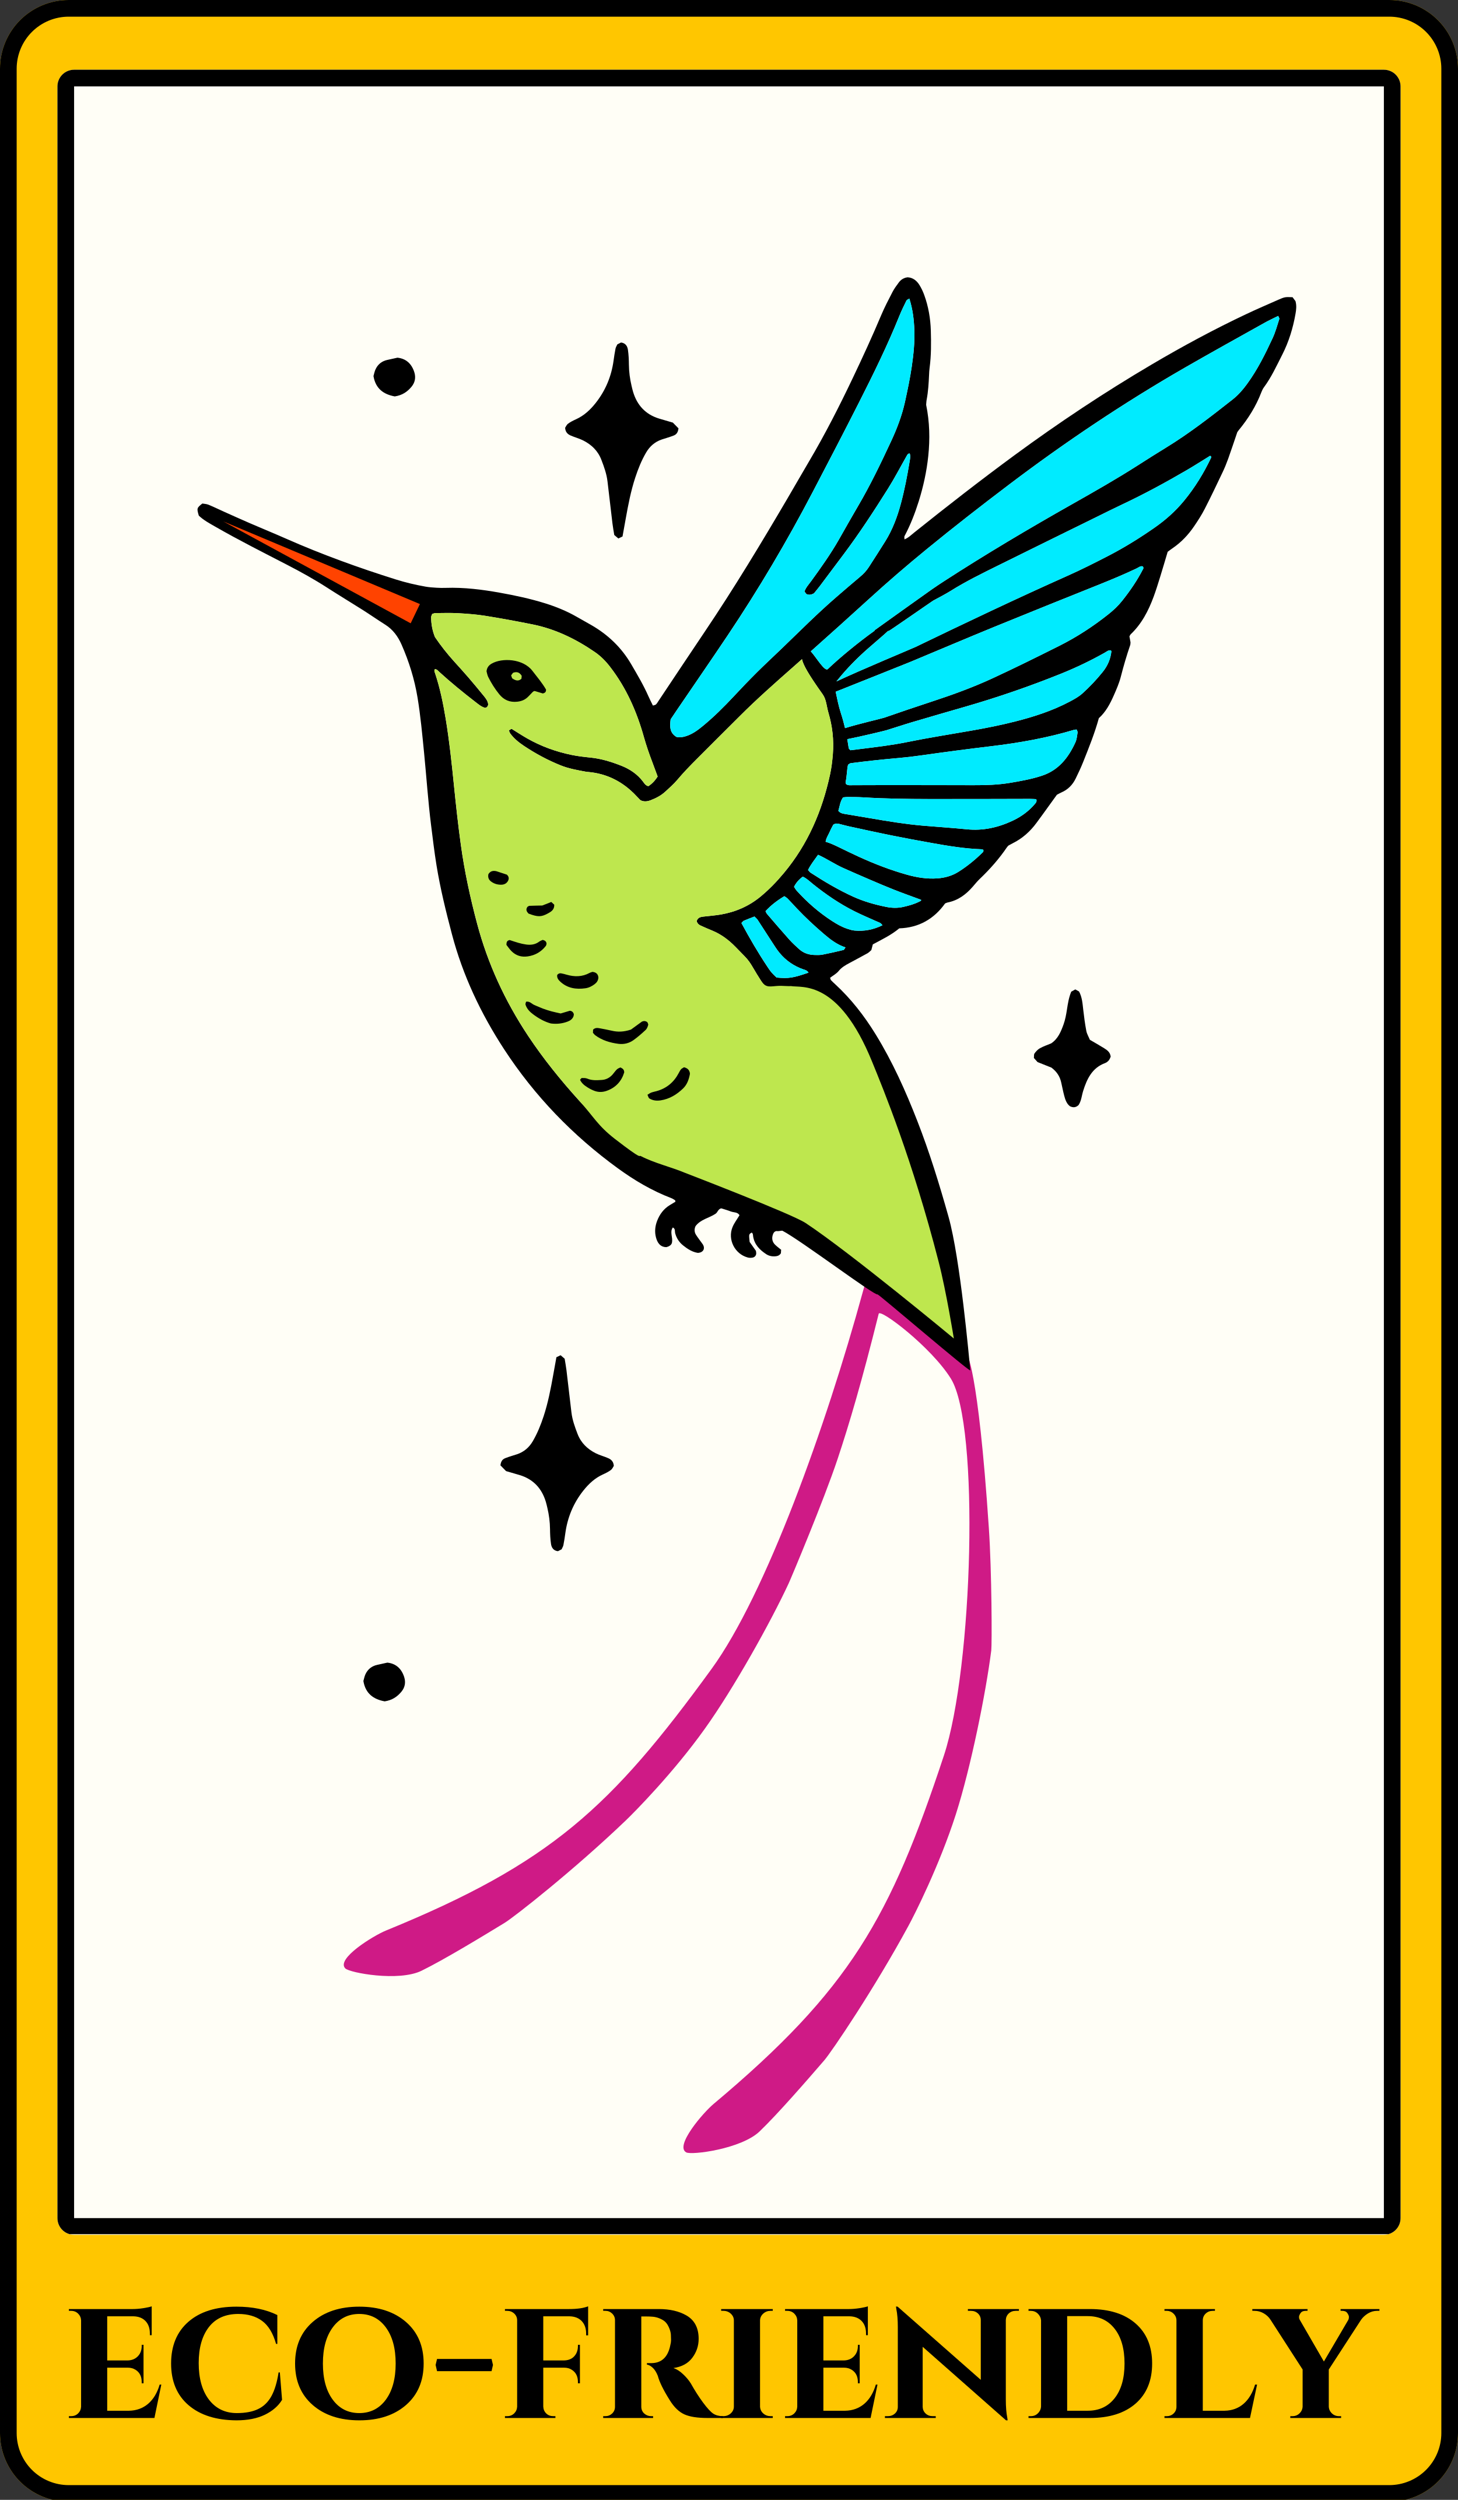 <svg version="1.0" preserveAspectRatio="xMidYMid meet" height="1200" viewBox="0 0 525 900" zoomAndPan="magnify" width="700" xmlns:xlink="http://www.w3.org/1999/xlink" xmlns="http://www.w3.org/2000/svg"><rect x="0" y="0" width="525" height="900" fill="#333333" stroke="none"/><defs><g></g><clipPath id="c655492b26"><path clip-rule="nonzero" d="M 24.75 0 L 500.25 0 C 506.812 0 513.109 2.609 517.75 7.25 C 522.391 11.891 525 18.188 525 24.75 L 525 875.957 C 525 882.52 522.391 888.816 517.75 893.457 C 513.109 898.098 506.812 900.707 500.25 900.707 L 24.75 900.707 C 18.188 900.707 11.891 898.098 7.25 893.457 C 2.609 888.816 0 882.52 0 875.957 L 0 24.75 C 0 18.188 2.609 11.891 7.25 7.25 C 11.891 2.609 18.188 0 24.75 0 Z M 24.75 0"></path></clipPath><clipPath id="731368b5bf"><path clip-rule="nonzero" d="M 24.75 0 L 500.25 0 C 506.812 0 513.109 2.609 517.75 7.25 C 522.391 11.891 525 18.188 525 24.75 L 525 875.953 C 525 882.516 522.391 888.812 517.75 893.453 C 513.109 898.094 506.812 900.703 500.25 900.703 L 24.75 900.703 C 18.188 900.703 11.891 898.094 7.25 893.453 C 2.609 888.812 0 882.516 0 875.953 L 0 24.75 C 0 18.188 2.609 11.891 7.25 7.25 C 11.891 2.609 18.188 0 24.75 0 Z M 24.75 0"></path></clipPath><clipPath id="e488a9b3bb"><path clip-rule="nonzero" d="M 20.684 25.109 L 504.316 25.109 L 504.316 805 L 20.684 805 Z M 20.684 25.109"></path></clipPath><clipPath id="fc400492b2"><path clip-rule="nonzero" d="M 26.684 25.109 L 498.316 25.109 C 499.91 25.109 501.434 25.738 502.559 26.863 C 503.684 27.988 504.316 29.516 504.316 31.109 L 504.316 798.59 C 504.316 800.18 503.684 801.707 502.559 802.832 C 501.434 803.957 499.91 804.59 498.316 804.59 L 26.684 804.59 C 25.09 804.59 23.566 803.957 22.441 802.832 C 21.316 801.707 20.684 800.18 20.684 798.59 L 20.684 31.109 C 20.684 29.516 21.316 27.988 22.441 26.863 C 23.566 25.738 25.09 25.109 26.684 25.109 Z M 26.684 25.109"></path></clipPath><clipPath id="6bf8873960"><path clip-rule="nonzero" d="M 20.684 25.109 L 504.434 25.109 L 504.434 804.355 L 20.684 804.355 Z M 20.684 25.109"></path></clipPath><clipPath id="96b613f521"><path clip-rule="nonzero" d="M 26.684 25.109 L 498.312 25.109 C 499.906 25.109 501.43 25.738 502.555 26.863 C 503.684 27.988 504.312 29.516 504.312 31.105 L 504.312 798.582 C 504.312 800.172 503.684 801.699 502.555 802.824 C 501.43 803.949 499.906 804.578 498.312 804.578 L 26.684 804.578 C 25.094 804.578 23.566 803.949 22.441 802.824 C 21.316 801.699 20.684 800.172 20.684 798.582 L 20.684 31.105 C 20.684 29.516 21.316 27.988 22.441 26.863 C 23.566 25.738 25.094 25.109 26.684 25.109 Z M 26.684 25.109"></path></clipPath></defs><g clip-path="url(#c655492b26)"><rect fill-opacity="1" height="1080" y="-90" fill="#ffc600" width="630" x="-52.5"></rect></g><g clip-path="url(#731368b5bf)"><path stroke-miterlimit="4" stroke-opacity="1" stroke-width="16" stroke="#000000" d="M 32.999 -0 L 666.999 -0 C 675.749 -0 684.145 3.479 690.332 9.667 C 696.52 15.854 699.999 24.25 699.999 33 L 699.999 1167.938 C 699.999 1176.688 696.52 1185.083 690.332 1191.271 C 684.145 1197.458 675.749 1200.938 666.999 1200.938 L 32.999 1200.938 C 24.249 1200.938 15.853 1197.458 9.665 1191.271 C 3.478 1185.083 -0.001 1176.688 -0.001 1167.938 L -0.001 33 C -0.001 24.25 3.478 15.854 9.665 9.667 C 15.853 3.479 24.249 -0 32.999 -0 Z M 32.999 -0" stroke-linejoin="miter" fill="none" transform="matrix(0.75, 0, 0, 0.75, 0.001, 0)" stroke-linecap="butt"></path></g><g clip-path="url(#e488a9b3bb)"><g clip-path="url(#fc400492b2)"><path fill-rule="nonzero" fill-opacity="1" d="M 20.684 25.109 L 504.316 25.109 L 504.316 805.348 L 20.684 805.348 Z M 20.684 25.109" fill="#fffef6"></path></g></g><g clip-path="url(#6bf8873960)"><g clip-path="url(#96b613f521)"><path stroke-miterlimit="4" stroke-opacity="1" stroke-width="16" stroke="#000000" d="M 7.999 0.003 L 636.837 0.003 C 638.962 0.003 640.994 0.841 642.494 2.341 C 643.999 3.841 644.837 5.878 644.837 7.997 L 644.837 1031.3 C 644.837 1033.419 643.999 1035.456 642.494 1036.956 C 640.994 1038.456 638.962 1039.294 636.837 1039.294 L 7.999 1039.294 C 5.879 1039.294 3.843 1038.456 2.343 1036.956 C 0.843 1035.456 -0.001 1033.419 -0.001 1031.3 L -0.001 7.997 C -0.001 5.878 0.843 3.841 2.343 2.341 C 3.843 0.841 5.879 0.003 7.999 0.003 Z M 7.999 0.003" stroke-linejoin="miter" fill="none" transform="matrix(0.75, 0, 0, 0.75, 20.684, 25.107)" stroke-linecap="butt"></path></g></g><path fill-rule="evenodd" fill-opacity="1" d="M 310.707 465.012 C 297.445 513.488 275.77 574.008 256.188 600.895 C 220.008 650.664 198.395 670.773 138.996 695.035 C 134.477 696.887 120.922 705.18 124.328 708.668 C 125.867 710.262 143.582 713.539 151.801 709.508 C 159.953 705.512 173.445 697.309 181.727 692.262 C 185.23 690.113 206.809 673.152 225.344 655.395 C 228.488 652.387 242.5 638.223 253.797 622.387 C 264.211 607.848 277.539 583.949 283.988 570.051 C 284.871 568.145 296.594 540.285 301.605 525.27 C 305.762 512.793 310.316 497.457 316.406 472.977 C 316.898 471.012 335.332 484.961 342.406 496.359 C 352.816 513.102 350.328 600.461 339.883 632.035 C 320.562 690.48 306.125 716.227 256.973 757.453 C 253.207 760.594 242.828 772.629 247.117 774.914 C 249.082 775.965 266.93 773.684 273.543 767.336 C 280.094 761.043 290.473 749.105 296.793 741.781 C 299.477 738.66 314.867 715.926 327.113 693.355 C 329.207 689.531 338.215 671.766 344.172 653.238 C 349.609 636.219 355.012 609.395 356.941 594.18 C 357.203 592.098 357.141 565.816 356.059 550.027 C 352.164 491.926 348.035 487.164 348.035 487.164 C 348.035 487.164 339.688 483.777 337.527 481.359 C 333.859 477.266 330.684 473.16 322.398 468.066 C 311.43 461.332 312.312 459.203 310.707 465.012 Z M 310.707 465.012" fill="#cf1a86"></path><path fill-rule="evenodd" fill-opacity="1" d="M 466.48 108.414 C 466.934 110.039 466.746 111.527 466.484 113.004 C 465.582 118.129 464.078 123.066 461.707 127.707 C 459.668 131.707 457.805 135.809 455.113 139.445 C 454.715 139.984 454.422 140.621 454.18 141.25 C 452.262 146.262 449.449 150.738 446.051 154.867 C 445.793 155.18 445.578 155.527 445.52 155.613 C 444.367 158.98 443.352 162.082 442.25 165.152 C 441.652 166.812 440.98 168.461 440.219 170.055 C 438.117 174.477 436.016 178.906 433.777 183.258 C 432.66 185.434 431.316 187.5 429.938 189.523 C 427.855 192.582 425.332 195.246 422.254 197.348 C 421.691 197.727 421.156 198.148 420.461 198.656 C 419.562 201.664 418.648 204.793 417.684 207.902 C 416.957 210.242 416.234 212.586 415.383 214.883 C 413.523 219.902 411.098 224.598 407.148 228.352 C 406.961 228.531 406.867 228.812 406.688 229.121 C 406.816 229.84 406.961 230.625 407.078 231.25 C 407.031 231.688 407.055 231.973 406.969 232.227 C 405.699 235.961 404.578 239.734 403.605 243.562 C 403.008 245.918 402.012 248.195 401.023 250.434 C 399.703 253.426 398.172 256.32 395.672 258.562 C 394.184 263.992 392.086 269.16 390.023 274.344 C 389.219 276.363 388.285 278.336 387.332 280.289 C 386.223 282.566 384.539 284.293 382.172 285.305 C 381.676 285.516 381.207 285.801 380.559 286.141 C 378.902 288.434 377.156 290.859 375.406 293.277 C 374.688 294.27 373.953 295.254 373.23 296.242 C 370.938 299.371 368.117 301.879 364.629 303.609 C 364.141 303.852 363.672 304.125 363.133 304.418 C 362.992 304.574 362.777 304.754 362.625 304.977 C 359.785 309.164 356.461 312.934 352.801 316.422 C 351.914 317.266 351.141 318.223 350.34 319.148 C 347.879 322.008 344.996 324.18 341.199 324.918 C 340.938 324.969 340.695 325.109 340.309 325.262 C 336.34 330.816 330.906 334 323.805 334.227 C 320.992 336.59 317.676 338.18 314.289 340 C 314.145 340.547 313.977 341.188 313.75 342.051 C 313.387 342.359 312.93 342.887 312.355 343.207 C 310.223 344.406 308.047 345.535 305.895 346.699 C 304.461 347.473 303.078 348.238 301.996 349.574 C 301.176 350.582 299.926 351.238 298.906 352.023 C 299.035 352.391 299.055 352.695 299.215 352.871 C 299.676 353.375 300.184 353.832 300.684 354.293 C 306.434 359.59 311.172 365.68 315.273 372.336 C 321.367 382.234 326.094 392.77 330.305 403.566 C 334.715 414.863 338.277 426.438 341.555 438.102 C 345.789 453.172 348.957 489.062 349.383 493.359 C 349.477 494.297 316.828 466.277 315.996 466.008 C 315.227 466.793 288.234 446.438 281.754 443.105 C 281.527 442.992 279.957 443.379 279.742 443.199 C 278.945 443.227 278.539 443.785 278.312 444.43 C 277.824 445.828 278.055 447.133 279.148 448.18 C 279.824 448.824 280.582 449.379 281.27 449.945 C 281.234 450.488 281.207 450.883 281.188 451.191 C 280.656 452.074 279.84 452.262 279.031 452.312 C 277.926 452.379 276.84 452.145 275.91 451.535 C 273.566 450 271.688 448.102 271.199 445.184 C 271.113 444.676 271.195 444.105 270.68 443.75 C 269.609 444.355 269.648 444.367 269.93 447.125 C 270.59 448.059 271.367 449.164 272.191 450.336 C 272.223 450.668 272.352 451.086 272.281 451.469 C 272.152 452.203 271.629 452.672 270.914 452.785 C 270.387 452.871 269.809 452.875 269.297 452.742 C 264.609 451.52 261.914 446.254 263.777 441.766 C 264.391 440.285 265.41 438.969 266.277 437.527 C 265.625 436.312 264.211 436.574 263.125 436.148 C 261.992 435.707 260.812 435.379 259.719 435.027 C 258.559 435.266 258.438 436.473 257.648 436.992 C 255.293 438.555 252.242 439 250.449 441.449 C 249.941 442.539 250.016 443.617 250.633 444.586 C 251.363 445.73 252.223 446.789 253 447.902 C 253.402 448.477 253.598 449.117 253.367 449.867 C 252.996 450.652 252.305 451 251.289 451.07 C 249.328 450.773 247.609 449.695 246.004 448.406 C 244.59 447.27 243.625 445.832 243.133 444.047 C 242.934 443.328 243.242 442.348 242.277 441.922 C 241.066 443.586 242.363 445.371 241.953 447.402 C 241.805 448.121 241.133 448.715 239.945 448.996 C 237.773 448.992 236.723 447.465 236.207 445.508 C 235.672 443.488 235.875 441.457 236.637 439.496 C 237.555 437.145 238.988 435.211 241.168 433.879 C 241.855 433.457 242.551 433.043 243.203 432.652 C 243.156 432.391 243.176 432.184 243.098 432.133 C 242.656 431.852 242.211 431.543 241.727 431.355 C 234.812 428.711 228.488 424.988 222.523 420.648 C 206.277 408.836 192.516 394.605 181.535 377.773 C 173.156 364.922 166.648 351.199 162.723 336.297 C 160.57 328.129 158.551 319.941 157.191 311.605 C 156.402 306.773 155.832 301.902 155.219 297.043 C 154.137 288.395 153.562 279.695 152.703 271.027 C 152.043 264.391 151.438 257.746 150.352 251.156 C 149.262 244.539 147.285 238.184 144.586 232.055 C 143.301 229.141 141.488 226.641 138.723 224.898 C 135.961 223.156 133.281 221.285 130.523 219.539 C 126.27 216.84 121.949 214.254 117.719 211.52 C 113.137 208.562 108.383 205.934 103.543 203.43 C 94.84 198.926 86.082 194.531 77.582 189.648 C 75.461 188.43 73.293 187.281 71.59 185.637 C 70.812 183.012 70.852 182.867 72.859 181.281 C 73.523 181.402 74.363 181.422 75.09 181.719 C 76.977 182.492 78.805 183.398 80.668 184.23 C 83.77 185.621 86.867 187.02 89.988 188.371 C 94.359 190.262 98.77 192.062 103.125 193.984 C 115.957 199.648 129.125 204.406 142.5 208.609 C 146.012 209.715 149.586 210.555 153.203 211.199 C 154.539 211.438 155.902 211.52 157.258 211.605 C 158.348 211.676 159.438 211.684 160.527 211.648 C 167.094 211.43 173.578 212.238 180.012 213.395 C 185.496 214.379 190.957 215.539 196.293 217.207 C 200.203 218.434 203.973 219.953 207.535 221.988 C 209.309 223 211.094 223.992 212.863 225.008 C 218.895 228.465 223.762 233.102 227.285 239.133 C 229.48 242.898 231.707 246.641 233.469 250.637 C 233.961 251.75 234.527 252.832 235.105 254.027 C 235.543 253.871 235.973 253.836 236.211 253.605 C 236.598 253.234 236.863 252.738 237.164 252.285 C 242.684 244.02 248.176 235.734 253.73 227.492 C 264.312 211.789 274.09 195.59 283.668 179.262 C 286.215 174.918 288.711 170.543 291.273 166.203 C 297.094 156.352 302.285 146.168 307.195 135.836 C 310.707 128.457 314.121 121.043 317.289 113.516 C 318.504 110.633 319.957 107.852 321.398 105.07 C 322.02 103.875 322.848 102.773 323.656 101.684 C 324.41 100.664 325.438 100.016 326.801 99.832 C 328.672 99.926 330.055 100.996 331.031 102.547 C 331.75 103.688 332.34 104.938 332.801 106.211 C 334.301 110.336 335.043 114.629 335.172 119.008 C 335.305 123.5 335.324 127.996 334.727 132.469 C 334.617 133.277 334.578 134.098 334.543 134.914 C 334.406 137.906 334.238 140.898 333.68 143.852 C 333.551 144.516 333.539 145.203 333.488 145.75 C 334.762 151.941 334.891 158.074 334.25 164.184 C 333.672 169.734 332.477 175.195 330.801 180.539 C 329.449 184.832 327.828 189.012 325.707 192.992 C 325.555 193.277 325.688 193.715 325.688 194.191 C 327.109 193.617 328.059 192.637 329.102 191.801 C 341.008 182.266 353.043 172.902 365.332 163.871 C 381.25 152.18 397.691 141.258 414.707 131.227 C 425.852 124.66 437.227 118.52 448.93 113.004 C 452.746 111.207 456.621 109.543 460.48 107.84 C 461.227 107.512 461.992 107.172 462.781 107.027 C 463.562 106.891 464.383 107 465.426 107 C 465.918 107.656 466.238 108.086 466.48 108.414 Z M 305.09 266.121 C 305.281 267.195 305.453 268.273 305.605 269.359 C 305.637 269.578 305.93 269.762 306.223 270.105 C 307.441 269.957 308.773 269.793 310.102 269.625 C 315.637 268.938 321.16 268.285 326.645 267.168 C 334.367 265.59 342.172 264.383 349.941 263.016 C 355.168 262.098 360.367 261.07 365.516 259.762 C 372.258 258.047 378.844 255.93 385.027 252.676 C 386.719 251.781 388.395 250.887 389.82 249.598 C 392.449 247.215 394.871 244.648 397.098 241.879 C 398.855 239.684 399.891 237.246 400.188 234.477 C 400.195 234.375 400.039 234.258 399.957 234.141 C 399.07 234.016 398.457 234.617 397.777 235 C 392.676 237.875 387.398 240.398 381.965 242.582 C 370.727 247.102 359.289 251.043 347.648 254.406 C 341.246 256.254 334.844 258.098 328.457 259.992 C 325.328 260.918 322.234 261.969 319.113 262.918 C 318.348 263.148 309.887 265.18 305.09 266.121 Z M 291.129 350.172 C 290.574 349.305 289.887 349.207 289.25 348.988 C 285.84 347.805 282.965 345.812 280.676 343.031 C 279.73 341.887 278.941 340.609 278.125 339.363 C 276.344 336.641 274.602 333.895 272.816 331.172 C 272.531 330.742 272.094 330.41 271.672 329.969 C 270.332 330.492 269.066 330.953 267.832 331.488 C 267.508 331.629 267.285 332.008 266.977 332.316 C 269.891 337.746 272.961 343.008 276.348 348.086 C 276.801 348.762 277.25 349.449 277.777 350.062 C 278.387 350.77 279.082 351.402 279.617 351.941 C 284.02 352.34 285.516 352.109 291.129 350.172 Z M 387.215 267.293 C 387.715 266.207 387.82 264.934 388.016 263.73 C 388.07 263.395 387.797 263.004 387.68 262.656 C 387.328 262.691 387.051 262.672 386.797 262.746 C 377.004 265.672 366.973 267.457 356.852 268.66 C 348.484 269.656 340.137 270.762 331.797 271.945 C 329.109 272.328 326.406 272.652 323.699 272.891 C 317.879 273.395 312.07 274.012 306.277 274.773 C 306.039 274.805 305.828 275.031 305.359 275.312 C 304.906 277.234 304.988 279.438 304.48 281.539 C 304.43 281.762 304.582 282.031 304.645 282.285 C 305.352 282.844 306.191 282.691 306.992 282.691 C 311.07 282.691 315.152 282.656 319.23 282.656 C 329.699 282.656 340.168 282.656 350.641 282.684 C 354.996 282.699 359.332 282.574 363.645 281.855 C 367.531 281.207 371.402 280.516 375.16 279.281 C 381.191 277.297 384.703 272.777 387.215 267.293 Z M 300.906 249.039 C 301.465 251.684 301.953 254.215 302.75 256.645 C 303.344 258.465 303.848 260.297 304.277 262.145 C 308.75 260.707 317.398 258.723 318.363 258.391 C 324.145 256.387 329.941 254.414 335.754 252.508 C 343.129 250.094 350.418 247.43 357.457 244.176 C 365.48 240.465 373.406 236.531 381.316 232.578 C 387.664 229.402 393.594 225.543 399.152 221.117 C 400.969 219.672 402.648 218.09 404.098 216.266 C 406.988 212.633 409.594 208.816 411.699 204.672 C 411.785 204.5 411.613 204.195 411.559 203.938 C 410.672 203.629 410.035 204.277 409.363 204.598 C 404.934 206.699 400.422 208.594 395.875 210.414 C 383.246 215.473 370.621 220.531 358.031 225.684 C 347.961 229.805 337.949 234.07 327.902 238.258 C 327.582 238.391 305.926 247.07 300.906 249.039 Z M 288.777 237.316 C 287.547 238.406 286.32 239.492 285.086 240.578 C 278.758 246.164 272.434 251.758 266.457 257.727 C 261.254 262.922 256.031 268.102 250.844 273.312 C 248.441 275.723 246.07 278.16 243.875 280.773 C 242.566 282.324 241.012 283.68 239.508 285.055 C 237.984 286.449 236.168 287.383 234.242 288.117 C 233.051 288.574 231.875 288.695 230.715 288.145 C 230.582 288.035 230.469 287.961 230.375 287.863 C 230.086 287.574 229.805 287.277 229.531 286.977 C 225.883 282.988 221.629 280.184 216.656 278.801 C 215.105 278.367 213.484 278.074 211.793 277.926 C 211.52 277.902 211.246 277.895 210.98 277.844 C 207.906 277.262 204.82 276.734 201.895 275.559 C 197.203 273.68 192.781 271.293 188.586 268.48 C 186.77 267.266 185.078 265.891 183.762 264.117 C 183.531 263.809 183.434 263.398 183.242 262.961 C 183.605 262.738 183.91 262.547 184.184 262.379 C 186.121 263.574 187.941 264.77 189.824 265.844 C 194.832 268.699 200.195 270.633 205.824 271.793 C 208.086 272.262 210.395 272.52 212.695 272.754 C 216.523 273.148 220.148 274.277 223.703 275.676 C 226.797 276.895 229.48 278.688 231.516 281.379 C 231.996 282.016 232.402 282.781 233.445 283.043 C 234.738 282.219 235.848 281.09 236.797 279.562 C 236.152 277.82 235.508 276.035 234.836 274.258 C 233.723 271.336 232.703 268.395 231.855 265.367 C 229.312 256.254 225.551 247.691 219.719 240.129 C 218.125 238.059 216.332 236.227 214.18 234.75 C 207.27 230.004 199.836 226.402 191.566 224.762 C 185.961 223.652 180.344 222.602 174.707 221.703 C 171.488 221.191 168.215 220.953 164.957 220.766 C 162.242 220.613 159.516 220.707 156.789 220.723 C 156.414 220.727 156.035 220.926 155.621 221.043 C 155.48 221.453 155.242 221.824 155.242 222.195 C 155.242 224.668 155.688 227.062 156.609 229.355 C 158.684 232.418 160.953 235.305 163.422 238.039 C 165.156 239.961 166.902 241.867 168.59 243.828 C 170.457 245.996 172.277 248.199 174.086 250.414 C 174.855 251.359 175.66 252.309 175.785 253.637 C 175.66 254.148 175.52 254.668 174.711 254.844 C 173.348 254.527 172.23 253.523 171.062 252.625 C 166.637 249.215 162.324 245.676 158.188 241.922 C 157.719 241.496 157.328 240.906 156.582 240.91 C 156.23 241.465 156.523 241.969 156.691 242.473 C 158.457 247.781 159.57 253.242 160.48 258.754 C 161.812 266.82 162.668 274.941 163.488 283.066 C 164.199 290.109 164.969 297.141 165.938 304.156 C 167.262 313.746 169.301 323.172 171.789 332.523 C 175.641 347.012 181.855 360.414 190.117 372.867 C 195.617 381.16 201.871 388.883 208.551 396.273 C 213.914 402.207 220.098 407.008 227.156 410.723 C 227.996 411.168 228.844 411.602 229.691 412.035 C 234.781 414.645 232.535 413.953 237.809 416.148 C 238.023 416.238 239.418 416.977 243.379 418.871 C 252.977 424.523 304.078 441.281 325.836 464.762 C 328.184 467.293 322.699 410.152 316.938 399.664 C 296.938 363.254 287.945 356.309 284.605 356.793 C 283.621 356.859 282.672 356.961 281.723 356.988 C 278.488 357.086 275.859 355.938 274.074 353.152 C 273.047 351.551 272.031 349.934 271.086 348.281 C 270.27 346.852 269.352 345.52 268.191 344.348 C 267.043 343.188 265.918 342.004 264.773 340.836 C 262.363 338.387 259.664 336.352 256.457 335.035 C 255.078 334.469 253.703 333.883 252.348 333.262 C 251.727 332.98 251.16 332.594 250.859 331.621 C 251.242 330.375 252.164 330.141 253.125 330.02 C 255.285 329.75 257.465 329.613 259.605 329.242 C 264.934 328.316 269.777 326.188 273.938 322.734 C 276.973 320.211 279.715 317.363 282.254 314.32 C 290.918 303.938 296.059 291.906 298.891 278.805 C 299.406 276.422 299.688 273.969 299.887 271.531 C 300.297 266.461 299.746 261.469 298.297 256.59 C 297.637 254.371 297.566 251.848 296.227 249.965 C 291.152 242.848 289.191 239.371 288.777 237.316 Z M 331.051 324.582 C 331.336 324.434 331.793 324.332 331.645 323.945 C 328.363 322.73 325.164 321.598 322.008 320.355 C 318.973 319.16 315.973 317.871 312.973 316.586 C 309.852 315.25 306.734 313.891 303.633 312.5 C 300.559 311.121 297.758 309.191 294.57 307.742 C 293.27 309.594 291.898 311.258 290.953 313.223 C 291.305 313.602 291.535 313.965 291.863 314.18 C 296.773 317.371 301.797 320.348 307.133 322.789 C 310.996 324.555 315.039 325.691 319.18 326.523 C 321.199 326.926 323.25 326.973 325.262 326.508 C 327.246 326.051 329.227 325.531 331.051 324.582 Z M 241.48 258.984 C 241.168 261.57 241.082 263.859 243.637 265.344 C 244.102 265.375 244.648 265.488 245.176 265.43 C 245.844 265.359 246.516 265.203 247.152 264.992 C 249.387 264.246 251.246 262.883 253.047 261.402 C 257.047 258.105 260.719 254.469 264.246 250.676 C 266.938 247.785 269.672 244.93 272.469 242.148 C 275.461 239.172 278.559 236.309 281.598 233.383 C 288.074 227.156 294.406 220.777 301.215 214.902 C 304 212.504 306.773 210.09 309.598 207.738 C 310.871 206.68 311.988 205.52 312.875 204.129 C 314.852 201.027 316.863 197.953 318.801 194.832 C 321.41 190.633 323.117 186.043 324.391 181.289 C 325.727 176.293 326.703 171.211 327.539 166.105 C 327.691 165.18 327.91 164.23 327.582 163.285 C 326.914 163.219 326.699 163.746 326.453 164.18 C 324.227 168.078 322.156 172.078 319.77 175.879 C 314.699 183.945 309.496 191.934 303.77 199.562 C 300.906 203.371 298.066 207.199 295.195 211.004 C 294.465 211.977 293.664 212.902 293.09 213.609 C 292.043 214.191 291.262 214.262 290.375 213.879 C 290.18 213.621 289.938 213.305 289.676 212.961 C 290.176 211.496 291.223 210.395 292.094 209.199 C 295.621 204.355 299.094 199.473 302.066 194.262 C 304.363 190.238 306.621 186.199 308.965 182.207 C 313.383 174.684 317.152 166.832 320.836 158.938 C 322.969 154.363 324.766 149.652 325.852 144.715 C 326.789 140.465 327.684 136.191 328.312 131.891 C 328.941 127.582 329.391 123.238 329.234 118.863 C 329.098 115.047 328.645 111.281 327.43 107.5 C 327.008 107.773 326.543 107.91 326.398 108.203 C 325.496 110.035 324.59 111.871 323.828 113.762 C 319.543 124.375 314.5 134.637 309.332 144.836 C 303.855 155.641 298.258 166.383 292.645 177.121 C 283.367 194.871 273.176 212.09 262.031 228.73 C 255.973 237.781 249.781 246.746 243.652 255.75 C 242.887 256.871 242.137 258 241.48 258.984 Z M 354.008 306.719 C 354.148 306.578 354.074 306.223 354.102 305.965 C 353.855 305.891 353.613 305.758 353.363 305.75 C 347.379 305.543 341.488 304.57 335.613 303.52 C 330.676 302.641 325.742 301.723 320.824 300.73 C 315.641 299.688 310.48 298.543 305.312 297.426 C 304.254 297.195 303.215 296.863 302.16 296.625 C 301.504 296.477 300.824 296.352 300.023 296.938 C 299.691 297.59 299.211 298.41 298.848 299.273 C 298.328 300.508 297.504 301.613 297.281 303.051 C 298.977 303.543 300.555 304.289 302.129 305.055 C 304.445 306.18 306.762 307.312 309.105 308.387 C 314.781 310.988 320.594 313.238 326.617 314.926 C 330.168 315.918 333.754 316.5 337.465 316.242 C 340.234 316.051 342.828 315.324 345.156 313.852 C 348.371 311.816 351.305 309.402 354.008 306.719 Z M 303.699 342.02 C 303.965 341.957 304.133 341.496 304.445 341.098 C 301.395 340.09 299.035 338.277 296.758 336.328 C 293.344 333.414 290.059 330.367 286.973 327.105 C 285.852 325.922 284.766 324.703 283.629 323.539 C 283.27 323.172 282.797 322.918 282.422 322.648 C 279.578 324.375 277.551 325.992 275.645 328.039 C 275.82 328.367 275.945 328.762 276.195 329.051 C 278.852 332.141 281.504 335.242 284.219 338.277 C 285.301 339.492 286.516 340.59 287.723 341.688 C 289.293 343.121 291.203 343.77 293.309 343.816 C 294.258 343.836 295.23 343.875 296.152 343.695 C 298.684 343.207 301.195 342.625 303.699 342.02 Z M 307.676 335.02 C 311.125 335.355 314.418 334.723 317.738 333.129 C 317.145 332.203 316.457 332.078 315.844 331.805 C 313.117 330.586 310.363 329.43 307.699 328.09 C 302.336 325.402 297.406 322.035 292.73 318.281 C 291.574 317.355 290.52 316.27 289.047 315.605 C 287.742 316.605 286.668 317.746 285.918 319.273 C 286.27 319.793 286.52 320.281 286.875 320.672 C 290.629 324.824 294.816 328.48 299.516 331.527 C 301.223 332.641 302.992 333.664 304.93 334.324 C 305.82 334.633 306.746 334.93 307.676 335.02 Z M 319.785 227.141 C 319.316 227.578 318.844 228.008 318.363 228.434 C 316.426 230.145 314.449 231.812 312.504 233.52 C 308.613 236.945 304.98 240.625 301.719 244.66 C 301.539 244.887 301.355 245.109 301.184 245.332 C 309.598 241.336 328.566 233.449 329.723 232.891 C 347.855 224.137 366.035 215.484 384.43 207.281 C 389.395 205.066 394.258 202.609 399.094 200.113 C 404.902 197.113 410.449 193.66 415.812 189.914 C 419.742 187.168 423.297 184.012 426.34 180.305 C 430.25 175.551 433.453 170.34 436.09 164.785 C 436.23 164.492 436.117 164.266 435.73 164.098 C 432.996 165.781 430.254 167.543 427.438 169.191 C 419.684 173.727 411.785 177.996 403.648 181.824 C 400.82 183.156 398.023 184.562 395.215 185.945 C 383.254 191.832 371.277 197.699 359.332 203.621 C 353.602 206.457 347.859 209.273 342.422 212.664 C 340.344 213.961 338.16 215.082 336.004 216.246 C 335.668 216.426 320.305 227.137 319.973 227.195 C 319.914 227.172 319.852 227.156 319.785 227.141 Z M 291.945 234.504 C 294.004 236.742 296.961 241.961 298.105 240.859 C 302.238 236.895 309.043 231.277 314.887 227.098 C 314.895 227.039 314.91 226.969 314.941 226.895 C 315.398 226.52 334.848 212.672 335.508 212.211 C 336.961 211.199 338.43 210.215 339.918 209.254 C 355 199.48 370.457 190.324 386.102 181.48 C 394.156 176.926 402.199 172.352 409.996 167.355 C 413.207 165.301 416.422 163.254 419.676 161.27 C 428.184 156.078 436.02 149.973 443.832 143.824 C 445.879 142.215 447.562 140.273 449.098 138.164 C 452.805 133.066 455.586 127.457 458.23 121.781 C 459.258 119.574 459.895 117.184 460.652 114.855 C 460.734 114.598 460.434 114.211 460.258 113.738 C 458.539 114.598 456.93 115.328 455.395 116.188 C 445.777 121.57 436.129 126.902 426.574 132.402 C 404.602 145.051 383.582 159.145 363.367 174.441 C 353.379 182 343.492 189.688 333.797 197.625 C 326.625 203.488 319.613 209.52 312.77 215.766 C 305.871 222.059 298.926 228.301 291.945 234.504 Z M 372.781 289.281 C 373.137 288.855 373.395 288.41 373.121 287.703 C 372.375 287.676 371.57 287.617 370.77 287.617 C 358.68 287.637 346.594 287.699 334.504 287.668 C 326.629 287.648 318.75 287.559 310.883 287.066 C 308.984 286.949 307.078 286.957 305.18 286.938 C 304.645 286.93 304.109 287.027 303.562 287.078 C 302.473 288.605 302.352 290.371 301.871 291.918 C 302.66 292.879 303.641 292.938 304.562 293.102 C 307.504 293.613 310.449 294.09 313.391 294.594 C 319.676 295.676 325.973 296.707 332.332 297.258 C 337.605 297.715 342.895 298.043 348.16 298.574 C 354.023 299.164 359.504 297.91 364.746 295.422 C 367.844 293.953 370.57 291.945 372.781 289.281 Z M 372.781 289.281" fill="#000000"></path><path fill-rule="nonzero" fill-opacity="1" d="M 180.199 527.559 C 180.406 525.793 181.18 525.27 182.02 524.941 C 183.367 524.414 184.773 524.031 186.148 523.574 C 188.672 522.738 190.543 521.117 191.875 518.824 C 193.527 515.984 194.738 512.961 195.762 509.852 C 197.348 505.016 198.305 500.027 199.203 495.027 C 199.582 492.891 199.973 490.758 200.355 488.633 C 200.941 488.352 201.395 488.133 201.859 487.914 C 202.332 488.32 202.738 488.668 203.32 489.172 C 203.523 490.445 203.797 491.863 203.973 493.293 C 204.582 498.336 205.164 503.383 205.754 508.43 C 206.07 511.16 206.984 513.699 207.969 516.254 C 209.227 519.512 211.523 521.695 214.52 523.211 C 215.969 523.941 217.578 524.34 219.062 525 C 220.074 525.453 220.902 526.176 221.023 527.75 C 220.777 528.109 220.496 528.836 219.965 529.234 C 219.109 529.879 218.117 530.371 217.133 530.816 C 214.242 532.117 212 534.195 210.059 536.641 C 206.477 541.152 204.348 546.281 203.566 551.984 C 203.371 553.418 203.152 554.852 202.871 556.273 C 202.77 556.785 202.453 557.258 202.211 557.801 C 201.75 558.035 201.281 558.273 200.895 558.473 C 199.25 558.273 198.602 557.137 198.41 555.863 C 198.141 554.074 198.07 552.25 198.051 550.441 C 198.023 547.883 197.688 545.375 197.102 542.895 C 196.938 542.188 196.777 541.48 196.574 540.785 C 195.133 535.906 192.082 532.574 187.16 531.07 C 185.605 530.598 184.039 530.156 182.223 529.629 C 181.641 529.031 180.898 528.273 180.199 527.559" fill="#000000"></path><path fill-rule="nonzero" fill-opacity="1" d="M 244.312 154.223 C 244.102 155.984 243.332 156.512 242.492 156.84 C 241.141 157.367 239.738 157.75 238.359 158.203 C 235.836 159.043 233.969 160.664 232.633 162.957 C 230.98 165.793 229.77 168.82 228.75 171.926 C 227.16 176.766 226.203 181.754 225.309 186.754 C 224.926 188.887 224.539 191.023 224.156 193.148 C 223.57 193.426 223.113 193.645 222.648 193.867 C 222.176 193.461 221.77 193.109 221.188 192.609 C 220.984 191.332 220.711 189.914 220.539 188.488 C 219.926 183.441 219.344 178.395 218.754 173.348 C 218.438 170.621 217.523 168.078 216.539 165.527 C 215.281 162.27 212.988 160.086 209.988 158.57 C 208.543 157.84 206.934 157.441 205.445 156.781 C 204.434 156.328 203.605 155.605 203.488 154.031 C 203.734 153.668 204.016 152.941 204.543 152.547 C 205.402 151.902 206.391 151.41 207.375 150.965 C 210.27 149.66 212.512 147.586 214.449 145.141 C 218.031 140.629 220.16 135.5 220.941 129.797 C 221.141 128.359 221.355 126.926 221.637 125.508 C 221.742 124.992 222.059 124.52 222.301 123.977 C 222.758 123.746 223.227 123.508 223.617 123.309 C 225.258 123.508 225.91 124.641 226.102 125.918 C 226.367 127.703 226.438 129.531 226.457 131.34 C 226.484 133.898 226.824 136.406 227.406 138.887 C 227.574 139.59 227.73 140.301 227.938 140.992 C 229.379 145.875 232.426 149.203 237.348 150.707 C 238.906 151.184 240.469 151.621 242.285 152.152 C 242.871 152.75 243.613 153.508 244.312 154.223" fill="#000000"></path><path fill-rule="nonzero" fill-opacity="1" d="M 388.551 356.961 C 389.668 359.082 389.801 361.293 390.051 363.492 C 390.34 366.055 390.684 368.613 391.16 371.145 C 391.355 372.199 391.957 373.176 392.441 374.348 C 394.125 375.34 395.887 376.324 397.594 377.391 C 398.684 378.074 399.758 378.824 399.938 380.426 C 399.754 380.801 399.598 381.352 399.258 381.75 C 398.914 382.16 398.438 382.543 397.941 382.723 C 393.258 384.445 391.391 388.418 390.039 392.723 C 389.492 394.461 389.387 396.34 388.367 397.855 C 387.391 398.789 386.367 398.816 385.246 398.262 C 384.039 397.305 383.582 395.891 383.203 394.469 C 382.777 392.867 382.477 391.234 382.102 389.621 C 381.625 387.574 380.602 385.871 378.602 384.367 C 377.242 383.824 375.535 383.145 373.602 382.371 C 373.266 381.996 372.785 381.457 372.289 380.898 C 372.355 380.305 372.238 379.645 372.512 379.266 C 373.031 378.543 373.688 377.82 374.453 377.398 C 375.734 376.688 377.145 376.215 378.496 375.648 C 380.973 374.016 382.02 371.418 382.961 368.828 C 383.582 367.113 383.91 365.27 384.191 363.457 C 384.531 361.273 384.867 359.102 385.738 357.027 C 386.238 356.75 386.699 356.492 387.199 356.211 C 387.703 356.492 388.168 356.75 388.551 356.961" fill="#000000"></path><path fill-rule="nonzero" fill-opacity="1" d="M 142.148 142.719 C 138.059 141.969 135.234 139.883 134.484 135.395 C 134.707 134.645 134.855 133.77 135.215 132.988 C 136.055 131.16 137.488 130.004 139.484 129.578 C 140.617 129.336 141.75 129.078 143.102 128.777 C 146.168 129.09 148.207 130.922 149.184 133.988 C 149.801 135.938 149.438 137.762 148.113 139.32 C 146.664 141.031 144.91 142.297 142.148 142.719" fill="#000000"></path><path fill-rule="nonzero" fill-opacity="1" d="M 138.516 612.527 C 134.426 611.777 131.598 609.691 130.852 605.199 C 131.07 604.453 131.223 603.578 131.578 602.797 C 132.422 600.969 133.855 599.812 135.848 599.387 C 136.984 599.145 138.117 598.887 139.469 598.586 C 142.531 598.898 144.574 600.73 145.547 603.797 C 146.164 605.746 145.805 607.57 144.48 609.129 C 143.031 610.84 141.277 612.105 138.516 612.527" fill="#000000"></path><path fill-rule="evenodd" fill-opacity="1" d="M 291.137 350.172 C 285.539 352.105 284.031 352.34 279.645 351.941 C 279.086 351.402 278.398 350.77 277.777 350.062 C 277.254 349.445 276.797 348.762 276.371 348.082 C 272.965 343.008 269.918 337.746 266.973 332.312 C 267.301 332.008 267.527 331.625 267.855 331.484 C 269.066 330.953 270.344 330.488 271.688 329.969 C 272.113 330.406 272.539 330.742 272.832 331.172 C 274.602 333.891 276.371 336.641 278.137 339.363 C 278.957 340.609 279.742 341.887 280.691 343.031 C 282.984 345.809 285.867 347.801 289.27 348.988 C 289.895 349.207 290.582 349.305 291.137 350.172 Z M 291.137 350.172" fill="#00ebff"></path><path fill-rule="evenodd" fill-opacity="1" d="M 303.711 342.02 C 301.191 342.621 298.703 343.203 296.18 343.691 C 295.23 343.871 294.281 343.832 293.332 343.812 C 291.203 343.77 289.305 343.121 287.73 341.684 C 286.52 340.59 285.309 339.488 284.227 338.277 C 281.512 335.238 278.859 332.141 276.207 329.051 C 275.945 328.762 275.848 328.367 275.648 328.039 C 277.551 325.992 279.578 324.371 282.426 322.645 C 282.82 322.914 283.277 323.168 283.641 323.539 C 284.785 324.703 285.867 325.918 286.98 327.105 C 290.059 330.363 293.363 333.41 296.77 336.328 C 299.062 338.277 301.418 340.09 304.465 341.094 C 304.137 341.496 303.973 341.953 303.711 342.02 Z M 303.711 342.02" fill="#00ebff"></path><path fill-rule="evenodd" fill-opacity="1" d="M 307.672 335.016 C 306.758 334.93 305.84 334.629 304.957 334.324 C 302.992 333.66 301.223 332.637 299.52 331.527 C 294.836 328.477 290.648 324.82 286.883 320.672 C 286.52 320.277 286.293 319.793 285.93 319.273 C 286.684 317.746 287.766 316.605 289.074 315.605 C 290.547 316.27 291.594 317.355 292.742 318.281 C 297.426 322.035 302.336 325.402 307.707 328.09 C 310.391 329.43 313.141 330.586 315.859 331.801 C 316.48 332.074 317.168 332.203 317.758 333.125 C 314.418 334.723 311.145 335.352 307.672 335.016 Z M 307.672 335.016" fill="#00ebff"></path><path fill-rule="evenodd" fill-opacity="1" d="M 331.051 324.578 C 329.25 325.527 327.254 326.051 325.289 326.508 C 323.262 326.969 321.195 326.926 319.199 326.523 C 315.043 325.691 311.012 324.555 307.148 322.785 C 301.812 320.348 296.77 317.367 291.891 314.176 C 291.562 313.965 291.336 313.598 290.973 313.219 C 291.922 311.258 293.266 309.59 294.574 307.742 C 297.785 309.188 300.566 311.117 303.645 312.5 C 306.758 313.891 309.867 315.25 312.977 316.586 C 315.988 317.871 318.969 319.16 322.016 320.355 C 325.16 321.598 328.367 322.727 331.641 323.945 C 331.805 324.328 331.348 324.43 331.051 324.578 Z M 331.051 324.578" fill="#00ebff"></path><path fill-rule="evenodd" fill-opacity="1" d="M 354.008 306.719 C 351.32 309.398 348.375 311.816 345.168 313.848 C 342.84 315.324 340.254 316.051 337.473 316.242 C 333.77 316.496 330.168 315.918 326.633 314.926 C 320.609 313.238 314.777 310.984 309.113 308.383 C 306.789 307.309 304.465 306.18 302.141 305.051 C 300.566 304.289 298.996 303.539 297.293 303.047 C 297.523 301.613 298.34 300.504 298.863 299.273 C 299.227 298.41 299.715 297.59 300.043 296.938 C 300.828 296.352 301.516 296.477 302.172 296.621 C 303.219 296.863 304.27 297.191 305.316 297.422 C 310.488 298.543 315.664 299.688 320.836 300.73 C 325.75 301.723 330.691 302.637 335.637 303.52 C 341.5 304.566 347.391 305.539 353.383 305.75 C 353.613 305.758 353.875 305.891 354.105 305.965 C 354.07 306.223 354.172 306.574 354.008 306.719 Z M 354.008 306.719" fill="#00ebff"></path><path fill-rule="evenodd" fill-opacity="1" d="M 387.242 267.293 C 384.723 272.773 381.219 277.297 375.16 279.277 C 371.426 280.516 367.531 281.203 363.668 281.855 C 359.344 282.57 355.023 282.695 350.668 282.684 C 340.188 282.652 329.711 282.656 319.23 282.656 C 315.172 282.656 311.078 282.688 307.02 282.688 C 306.199 282.691 305.348 282.844 304.66 282.281 C 304.594 282.031 304.434 281.758 304.496 281.535 C 304.988 279.438 304.922 277.23 305.383 275.312 C 305.84 275.031 306.07 274.805 306.297 274.773 C 312.094 274.008 317.891 273.391 323.719 272.887 C 326.402 272.652 329.121 272.328 331.805 271.941 C 340.156 270.758 348.504 269.656 356.855 268.66 C 366.973 267.453 377.027 265.672 386.816 262.742 C 387.047 262.672 387.34 262.688 387.699 262.656 C 387.801 263.004 388.094 263.391 388.027 263.727 C 387.832 264.934 387.734 266.207 387.242 267.293 Z M 387.242 267.293" fill="#00ebff"></path><path fill-rule="evenodd" fill-opacity="1" d="M 372.801 289.281 C 370.574 291.941 367.859 293.949 364.746 295.422 C 359.508 297.906 354.039 299.16 348.18 298.574 C 342.906 298.043 337.637 297.715 332.328 297.258 C 325.977 296.703 319.691 295.672 313.402 294.59 C 310.457 294.086 307.512 293.609 304.562 293.098 C 303.645 292.938 302.664 292.875 301.879 291.918 C 302.367 290.367 302.5 288.602 303.582 287.074 C 304.137 287.023 304.66 286.93 305.184 286.934 C 307.086 286.953 308.984 286.949 310.883 287.066 C 318.773 287.555 326.633 287.645 334.523 287.664 C 346.605 287.699 358.688 287.633 370.773 287.617 C 371.59 287.617 372.375 287.672 373.129 287.703 C 373.391 288.406 373.164 288.855 372.801 289.281 Z M 372.801 289.281" fill="#00ebff"></path><path fill-rule="evenodd" fill-opacity="1" d="M 241.496 258.98 C 242.152 258 242.906 256.871 243.66 255.75 C 249.781 246.742 255.969 237.781 262.059 228.73 C 273.195 212.086 283.379 194.875 292.645 177.121 C 298.277 166.383 303.875 155.641 309.344 144.832 C 314.516 134.633 319.559 124.375 323.848 113.758 C 324.602 111.867 325.52 110.035 326.402 108.203 C 326.566 107.91 327.027 107.77 327.449 107.496 C 328.664 111.281 329.121 115.043 329.25 118.863 C 329.414 123.234 328.957 127.582 328.336 131.887 C 327.715 136.191 326.797 140.465 325.879 144.715 C 324.766 149.652 322.996 154.359 320.836 158.938 C 317.168 166.832 313.402 174.684 308.984 182.207 C 306.625 186.199 304.367 190.238 302.074 194.258 C 299.094 199.473 295.625 204.352 292.121 209.195 C 291.234 210.395 290.188 211.492 289.695 212.957 C 289.957 213.305 290.188 213.621 290.383 213.879 C 291.27 214.258 292.055 214.191 293.102 213.605 C 293.691 212.898 294.477 211.977 295.199 211.004 C 298.078 207.195 300.93 203.371 303.777 199.562 C 309.508 191.93 314.715 183.945 319.789 175.875 C 322.18 172.078 324.242 168.078 326.469 164.18 C 326.699 163.746 326.926 163.215 327.582 163.285 C 327.91 164.227 327.715 165.18 327.551 166.105 C 326.73 171.207 325.75 176.289 324.406 181.289 C 323.129 186.039 321.426 190.629 318.809 194.832 C 316.875 197.949 314.879 201.027 312.879 204.125 C 311.996 205.52 310.883 206.68 309.605 207.734 C 306.789 210.09 304.008 212.504 301.223 214.902 C 294.414 220.773 288.094 227.152 281.609 233.383 C 278.562 236.305 275.484 239.172 272.473 242.145 C 269.691 244.93 266.941 247.781 264.254 250.676 C 260.719 254.469 257.051 258.102 253.055 261.398 C 251.254 262.883 249.391 264.242 247.16 264.988 C 246.539 265.199 245.852 265.359 245.195 265.43 C 244.672 265.484 244.117 265.375 243.66 265.344 C 241.105 263.855 241.168 261.566 241.496 258.98 Z M 241.496 258.98" fill="#00ebff"></path><path fill-rule="evenodd" fill-opacity="1" d="M 319.789 227.141 C 319.855 227.152 319.918 227.172 319.984 227.191 C 320.312 227.137 335.672 216.426 336.031 216.242 C 338.16 215.082 340.352 213.961 342.449 212.664 C 347.883 209.27 353.613 206.457 359.344 203.617 C 371.297 197.695 383.281 191.828 395.23 185.941 C 398.047 184.562 400.832 183.152 403.648 181.82 C 411.801 177.996 419.691 173.727 427.453 169.188 C 430.27 167.543 433.02 165.781 435.738 164.098 C 436.129 164.266 436.227 164.492 436.098 164.781 C 433.477 170.34 430.27 175.547 426.34 180.305 C 423.293 184.008 419.758 187.168 415.828 189.914 C 410.457 193.656 404.926 197.109 399.098 200.113 C 394.281 202.609 389.402 205.066 384.426 207.281 C 366.059 215.48 347.883 224.137 329.742 232.891 C 328.598 233.449 309.605 241.332 301.191 245.332 C 301.355 245.109 301.551 244.887 301.746 244.66 C 304.988 240.625 308.621 236.941 312.52 233.52 C 314.453 231.812 316.449 230.145 318.383 228.43 C 318.871 228.004 319.332 227.578 319.789 227.141 Z M 319.789 227.141" fill="#00ebff"></path><path fill-rule="evenodd" fill-opacity="1" d="M 300.93 249.035 C 305.938 247.07 327.582 238.387 327.91 238.254 C 337.961 234.066 347.98 229.805 358.035 225.68 C 370.641 220.527 383.246 215.473 395.887 210.414 C 400.438 208.59 404.957 206.695 409.379 204.594 C 410.031 204.277 410.688 203.629 411.57 203.934 C 411.637 204.191 411.801 204.5 411.703 204.672 C 409.605 208.812 406.988 212.633 404.105 216.262 C 402.664 218.09 400.996 219.668 399.16 221.117 C 393.594 225.543 387.668 229.402 381.316 232.574 C 373.426 236.531 365.5 240.465 357.477 244.172 C 350.438 247.426 343.137 250.09 335.77 252.508 C 329.941 254.41 324.145 256.383 318.383 258.391 C 317.398 258.723 308.754 260.707 304.301 262.141 C 303.875 260.297 303.352 258.461 302.762 256.645 C 301.977 254.211 301.484 251.68 300.93 249.035 Z M 300.93 249.035" fill="#00ebff"></path><path fill-rule="evenodd" fill-opacity="1" d="M 305.086 266.121 C 309.898 265.176 318.348 263.145 319.133 262.918 C 322.246 261.969 325.355 260.914 328.465 259.992 C 334.852 258.098 341.27 256.254 347.656 254.402 C 359.312 251.039 370.738 247.102 381.969 242.582 C 387.406 240.395 392.68 237.875 397.785 234.996 C 398.473 234.613 399.098 234.012 399.98 234.141 C 400.047 234.254 400.211 234.375 400.211 234.473 C 399.914 237.246 398.867 239.684 397.098 241.879 C 394.871 244.645 392.449 247.215 389.828 249.598 C 388.422 250.883 386.719 251.781 385.047 252.672 C 378.859 255.93 372.277 258.047 365.531 259.758 C 360.391 261.066 355.188 262.094 349.945 263.016 C 342.188 264.383 334.395 265.586 326.664 267.168 C 321.164 268.285 315.664 268.934 310.129 269.625 C 308.785 269.789 307.445 269.953 306.234 270.105 C 305.938 269.758 305.645 269.578 305.609 269.355 C 305.48 268.273 305.281 267.191 305.086 266.121 Z M 305.086 266.121" fill="#00ebff"></path><path fill-rule="evenodd" fill-opacity="1" d="M 291.957 234.504 C 298.93 228.301 305.871 222.059 312.781 215.766 C 319.625 209.52 326.633 203.488 333.805 197.621 C 343.496 189.688 353.383 181.996 363.371 174.438 C 383.605 159.141 404.629 145.047 426.602 132.398 C 436.129 126.902 445.789 121.566 455.418 116.184 C 456.953 115.328 458.559 114.598 460.262 113.734 C 460.457 114.211 460.754 114.598 460.656 114.855 C 459.902 117.18 459.281 119.574 458.23 121.781 C 455.613 127.453 452.828 133.066 449.098 138.16 C 447.59 140.273 445.887 142.211 443.855 143.824 C 436.031 149.969 428.207 156.078 419.691 161.266 C 416.449 163.25 413.207 165.297 410 167.352 C 402.207 172.348 394.184 176.926 386.098 181.48 C 370.477 190.324 355.023 199.48 339.926 209.25 C 338.453 210.211 336.98 211.199 335.508 212.211 C 334.852 212.672 315.402 226.52 314.941 226.891 C 314.91 226.969 314.91 227.035 314.91 227.098 C 309.047 231.273 302.238 236.891 298.113 240.859 C 296.965 241.961 294.02 236.738 291.957 234.504 Z M 291.957 234.504" fill="#00ebff"></path><path fill-rule="evenodd" fill-opacity="1" d="M 80.426 187.73 L 151.203 217.477 L 147.875 224.406 Z M 80.426 187.73" fill="#ff4300"></path><path fill-rule="evenodd" fill-opacity="1" d="M 288.781 237.312 C 289.207 239.371 291.172 242.848 296.246 249.965 C 297.59 251.848 297.652 254.371 298.309 256.586 C 299.75 261.465 300.305 266.457 299.914 271.531 C 299.715 273.969 299.422 276.418 298.898 278.805 C 296.082 291.906 290.941 303.934 282.262 314.316 C 279.742 317.363 276.992 320.211 273.945 322.73 C 269.789 326.188 264.941 328.316 259.605 329.242 C 257.477 329.609 255.281 329.746 253.121 330.016 C 252.172 330.141 251.254 330.375 250.863 331.621 C 251.156 332.594 251.746 332.98 252.367 333.262 C 253.711 333.879 255.086 334.465 256.461 335.035 C 259.668 336.352 262.387 338.387 264.777 340.836 C 265.926 342.004 267.07 343.184 268.219 344.348 C 269.363 345.516 270.281 346.852 271.098 348.277 C 272.047 349.934 273.062 351.551 274.078 353.152 C 275.879 355.938 277.418 355.023 280.66 354.922 C 281.609 354.898 283.867 355.082 284.852 355.016 C 288.715 355.695 301.91 352.453 314.027 382.234 C 317.988 391.945 328.5 417.309 337.996 454.297 C 340.746 464.957 343.465 481.898 343.465 481.898 C 343.465 481.898 306.297 451.043 290.09 440.32 C 285.082 437.004 246.867 422.34 246.672 422.254 C 241.398 420.055 235.801 418.82 230.723 416.211 C 229.871 415.781 231.773 418.035 221.426 410.047 C 215.137 405.16 213.926 402.207 208.555 396.27 C 201.875 388.883 195.621 381.16 190.121 372.867 C 181.871 360.414 175.648 347.008 171.816 332.52 C 169.328 323.172 167.266 313.746 165.957 304.156 C 164.973 297.141 164.219 290.109 163.5 283.066 C 162.68 274.941 161.828 266.82 160.488 258.754 C 159.57 253.242 158.457 247.781 156.688 242.469 C 156.523 241.965 156.23 241.465 156.59 240.91 C 157.344 240.902 157.738 241.492 158.195 241.918 C 162.32 245.676 166.645 249.215 171.062 252.625 C 172.242 253.52 173.355 254.523 174.73 254.844 C 175.516 254.668 175.68 254.148 175.812 253.637 C 175.68 252.309 174.863 251.355 174.109 250.41 C 172.277 248.195 170.477 245.992 168.609 243.828 C 166.906 241.867 165.168 239.957 163.434 238.039 C 160.98 235.301 158.688 232.418 156.625 229.352 C 155.707 227.062 155.25 224.668 155.25 222.195 C 155.25 221.824 155.477 221.453 155.641 221.043 C 156.035 220.926 156.426 220.727 156.789 220.723 C 159.539 220.707 162.254 220.609 164.973 220.766 C 168.215 220.953 171.488 221.191 174.73 221.703 C 180.363 222.598 185.961 223.652 191.562 224.762 C 199.848 226.398 207.277 230 214.188 234.75 C 216.348 236.227 218.148 238.059 219.723 240.129 C 225.551 247.688 229.316 256.25 231.871 265.363 C 232.723 268.391 233.738 271.332 234.852 274.258 C 235.504 276.031 236.16 277.82 236.816 279.559 C 235.863 281.086 234.75 282.219 233.473 283.043 C 232.426 282.777 232 282.016 231.543 281.379 C 229.48 278.688 226.797 276.895 223.719 275.676 C 220.148 274.277 216.547 273.145 212.715 272.754 C 210.422 272.52 208.098 272.262 205.84 271.793 C 200.207 270.633 194.836 268.695 189.828 265.844 C 187.961 264.77 186.125 263.574 184.195 262.375 C 183.934 262.547 183.605 262.734 183.246 262.961 C 183.441 263.398 183.539 263.809 183.77 264.117 C 185.078 265.887 186.781 267.266 188.582 268.48 C 192.805 271.293 197.227 273.676 201.91 275.559 C 204.824 276.734 207.934 277.262 210.98 277.84 C 211.273 277.895 211.535 277.898 211.797 277.926 C 213.5 278.074 215.105 278.367 216.676 278.797 C 221.652 280.184 225.91 282.988 229.547 286.977 C 229.809 287.277 230.102 287.57 230.398 287.863 C 230.496 287.957 230.594 288.035 230.723 288.141 C 231.902 288.691 233.051 288.574 234.262 288.117 C 236.191 287.383 237.992 286.445 239.531 285.055 C 241.039 283.68 242.578 282.324 243.887 280.77 C 246.082 278.156 248.438 275.723 250.863 273.312 C 256.035 268.102 261.273 262.922 266.48 257.723 C 272.441 251.754 278.762 246.164 285.113 240.578 C 286.324 239.488 287.57 238.406 288.781 237.312 Z M 288.781 237.312" fill="#bee74e"></path><path fill-rule="nonzero" fill-opacity="1" d="M 184.715 242.23 C 186.098 241.695 187.102 242.062 187.863 243.324 C 187.832 243.648 187.793 244.031 187.762 244.379 C 186.574 245.441 185.523 244.953 184.414 244.195 C 184.309 243.891 184.18 243.531 184.047 243.156 C 184.297 242.812 184.523 242.5 184.715 242.23 M 179.754 249.926 C 181.445 252.016 183.539 252.906 186.207 252.633 C 187.621 252.484 188.863 252.039 189.898 251.09 C 190.598 250.449 191.211 249.715 191.895 249.055 C 192.074 248.879 192.371 248.828 192.512 248.77 C 193.621 249.105 194.648 249.418 195.457 249.66 C 196.32 249.457 196.633 249.086 196.613 248.254 C 195.266 245.926 193.434 243.746 191.691 241.492 C 188.266 237.055 180.719 236.82 177.102 238.887 C 176.109 239.453 175.375 240.199 175.191 241.664 C 175.344 242.199 175.453 243.031 175.809 243.742 C 176.906 245.938 178.199 248.008 179.754 249.926" fill="#000000"></path><path fill-rule="nonzero" fill-opacity="1" d="M 233.113 368.031 C 232.391 367.473 231.746 367.543 231.145 367.801 C 229.672 368.875 228.246 369.91 227.195 370.676 C 224.617 371.531 222.477 371.594 220.297 371.082 C 218.844 370.742 217.371 370.48 215.902 370.199 C 215.09 370.043 214.281 369.977 213.562 370.691 C 213.547 371.027 213.527 371.422 213.508 371.82 C 213.805 372.145 214.035 372.5 214.352 372.734 C 216.832 374.559 219.691 375.414 222.688 375.801 C 224.633 376.055 226.527 375.609 228.121 374.461 C 229.66 373.352 231.102 372.09 232.492 370.797 C 232.953 370.371 233.211 369.656 233.395 369.027 C 233.488 368.715 233.195 368.293 233.113 368.031" fill="#000000"></path><path fill-rule="nonzero" fill-opacity="1" d="M 246.309 384.242 C 245.895 384.512 245.488 384.664 245.238 384.957 C 244.895 385.359 244.648 385.852 244.398 386.328 C 242.668 389.621 240.047 391.82 236.449 392.824 C 235.797 393.004 235.121 393.125 234.492 393.363 C 234.004 393.551 233.574 393.883 233.141 394.137 C 233.633 395.391 233.645 395.371 233.953 395.547 C 235.191 396.258 236.523 396.363 237.898 396.156 C 241.109 395.66 243.742 394.043 246.02 391.816 C 247.426 390.438 248.043 388.637 248.41 386.742 C 248.434 386.609 248.414 386.469 248.414 386.355 C 248.227 385.312 247.703 384.59 246.309 384.242" fill="#000000"></path><path fill-rule="nonzero" fill-opacity="1" d="M 205.184 363.898 C 204.191 364.191 203.156 364.496 201.891 364.875 C 200.633 364.586 199.566 364.379 198.523 364.094 C 197.477 363.805 196.441 363.473 195.426 363.094 C 194.414 362.715 193.434 362.238 192.426 361.836 C 191.465 361.445 190.781 360.387 189.434 360.637 C 189.359 360.969 189.137 361.379 189.23 361.688 C 189.691 363.172 190.73 364.258 191.945 365.16 C 193.914 366.629 196.023 367.844 198.355 368.473 C 200.484 368.75 202.488 368.523 204.43 367.781 C 205.352 367.434 206.105 366.887 206.488 365.941 C 206.586 365.699 206.586 365.422 206.629 365.16 C 206.438 364.438 206.004 363.98 205.184 363.898" fill="#000000"></path><path fill-rule="nonzero" fill-opacity="1" d="M 214.09 354.344 C 214.875 353.758 215.402 353 215.469 351.957 C 215.375 350.715 214.688 350.035 213.328 349.898 C 213.039 350.004 212.637 350.09 212.289 350.277 C 209.633 351.723 206.879 351.734 204.051 350.918 C 203.406 350.73 202.754 350.555 202.094 350.43 C 201.535 350.32 201.047 350.516 200.656 350.973 C 200.461 352.02 201.051 352.773 201.746 353.418 C 204.332 355.809 207.453 356.266 210.789 355.801 C 212.016 355.629 213.105 355.086 214.09 354.344" fill="#000000"></path><path fill-rule="nonzero" fill-opacity="1" d="M 223.387 384.305 C 223.035 384.492 222.496 384.652 222.137 385 C 221.555 385.555 221.109 386.254 220.574 386.859 C 219.539 388.02 218.234 388.715 216.688 388.809 C 214.941 388.918 213.188 389.062 211.488 388.336 C 210.902 388.082 210.176 388.117 209.512 388.109 C 209.34 388.105 209.168 388.438 208.859 388.754 C 209.555 390.176 210.582 390.855 211.602 391.508 C 212.391 392.012 213.25 392.441 214.133 392.762 C 215.574 393.285 217.047 393.234 218.5 392.711 C 221.801 391.527 223.832 389.191 224.773 386.078 C 224.738 385.055 224.215 384.664 223.387 384.305" fill="#000000"></path><path fill-rule="nonzero" fill-opacity="1" d="M 196.539 340.559 C 196.691 340.359 196.715 340.059 196.801 339.805 C 196.766 339.016 196.328 338.586 195.387 338.391 C 195.051 338.559 194.527 338.73 194.109 339.043 C 192.703 340.09 191.121 340.273 189.469 340.051 C 188.531 339.926 187.605 339.711 186.695 339.453 C 185.535 339.129 184.395 338.723 183.5 338.434 C 182.586 338.668 182.355 339.102 182.363 340.191 C 182.926 340.902 183.457 341.695 184.109 342.367 C 185.73 344.039 187.73 344.66 190.039 344.324 C 192.711 343.934 194.879 342.684 196.539 340.559" fill="#000000"></path><path fill-rule="nonzero" fill-opacity="1" d="M 197.258 328.875 C 198.438 328.234 199.645 327.547 199.574 325.715 C 199.293 325.453 198.922 325.113 198.504 324.73 C 197.422 325.156 196.441 325.547 195.281 326.008 C 193.855 326.035 192.246 326.059 190.641 326.121 C 190.402 326.133 190.172 326.352 189.938 326.473 C 189.223 327.441 189.617 328.215 190.352 328.934 C 193.648 330.156 194.871 330.172 197.258 328.875" fill="#000000"></path><path fill-rule="nonzero" fill-opacity="1" d="M 182.914 317.152 C 183.332 316.387 183.293 315.609 182.504 314.891 C 181.348 314.508 180.086 314.094 178.82 313.68 C 178.695 313.637 178.562 313.617 178.43 313.598 C 177.441 313.461 176.559 313.605 175.859 314.73 C 175.613 315.945 176.031 316.762 176.824 317.363 C 177.93 318.199 179.227 318.559 180.598 318.516 C 181.582 318.484 182.434 318.043 182.914 317.152" fill="#000000"></path><g fill-opacity="1" fill="#000000"><g transform="translate(22.589, 870.533)"><g><path d="M 33.016 0 L 2.219 0 L 2.219 -0.656 L 3 -0.656 C 4.008 -0.656 4.848 -0.977 5.516 -1.625 C 6.191 -2.281 6.555 -3.086 6.609 -4.047 L 6.609 -35.172 C 6.555 -36.129 6.191 -36.938 5.516 -37.594 C 4.848 -38.25 4.008 -38.578 3 -38.578 L 2.219 -38.578 L 2.219 -39.219 L 25.234 -39.219 C 26.41 -39.219 27.695 -39.328 29.094 -39.547 C 30.488 -39.766 31.469 -39.984 32.031 -40.203 L 32.031 -29.812 L 31.375 -29.812 L 31.375 -30.406 C 31.375 -32.32 30.848 -33.82 29.797 -34.906 C 28.754 -36 27.301 -36.566 25.438 -36.609 L 16.016 -36.609 L 16.016 -20.719 L 23.469 -20.719 C 24.945 -20.77 26.145 -21.273 27.062 -22.234 C 27.977 -23.191 28.438 -24.41 28.438 -25.891 L 28.438 -26.344 L 29.094 -26.344 L 29.094 -12.484 L 28.438 -12.484 L 28.438 -12.938 C 28.438 -14.988 27.676 -16.473 26.156 -17.391 C 25.363 -17.867 24.488 -18.109 23.531 -18.109 L 16.016 -18.109 L 16.016 -2.609 L 23.859 -2.609 C 26.566 -2.66 28.867 -3.5 30.766 -5.125 C 32.66 -6.758 34.039 -9.062 34.906 -12.031 L 35.5 -12.031 Z M 33.016 0"></path></g></g></g><g fill-opacity="1" fill="#000000"><g transform="translate(59.392, 870.533)"><g><path d="M 25.75 0.844 C 18.438 0.801 12.688 -1.016 8.5 -4.609 C 4.312 -8.203 2.219 -13.203 2.219 -19.609 C 2.219 -26.016 4.297 -31.023 8.453 -34.641 C 12.617 -38.266 18.383 -40.078 25.75 -40.078 C 31.508 -40.078 36.414 -39.07 40.469 -37.062 L 40.469 -26.672 L 40.016 -26.672 C 38.922 -30.547 37.238 -33.312 34.969 -34.969 C 32.707 -36.625 29.852 -37.453 26.406 -37.453 C 21.789 -37.453 18.258 -35.875 15.812 -32.719 C 13.375 -29.562 12.156 -25.25 12.156 -19.781 C 12.156 -14.312 13.352 -9.961 15.75 -6.734 C 18.238 -3.422 21.617 -1.766 25.891 -1.766 C 28.984 -1.766 31.531 -2.242 33.531 -3.203 C 35.539 -4.16 37.133 -5.695 38.312 -7.812 C 39.488 -9.926 40.359 -12.789 40.922 -16.406 L 41.375 -16.406 L 42.172 -6.531 C 40.816 -4.312 38.754 -2.523 35.984 -1.172 C 33.223 0.172 29.812 0.844 25.75 0.844 Z M 25.75 0.844"></path></g></g></g><g fill-opacity="1" fill="#000000"><g transform="translate(103.973, 870.533)"><g><path d="M 2.281 -19.609 C 2.281 -25.891 4.383 -30.867 8.594 -34.547 C 12.801 -38.234 18.398 -40.078 25.391 -40.078 C 32.391 -40.078 38.004 -38.234 42.234 -34.547 C 46.461 -30.867 48.578 -25.891 48.578 -19.609 C 48.578 -13.336 46.461 -8.359 42.234 -4.672 C 38.004 -0.992 32.398 0.844 25.422 0.844 C 18.453 0.844 12.852 -0.992 8.625 -4.672 C 4.395 -8.359 2.281 -13.336 2.281 -19.609 Z M 12.297 -19.609 C 12.297 -14.117 13.484 -9.77 15.859 -6.562 C 18.234 -3.363 21.41 -1.766 25.391 -1.766 C 29.379 -1.766 32.562 -3.363 34.938 -6.562 C 37.312 -9.77 38.5 -14.117 38.5 -19.609 C 38.5 -25.098 37.312 -29.441 34.938 -32.641 C 32.562 -35.848 29.379 -37.453 25.391 -37.453 C 21.41 -37.453 18.234 -35.848 15.859 -32.641 C 13.484 -29.441 12.297 -25.098 12.297 -19.609 Z M 12.297 -19.609"></path></g></g></g><g fill-opacity="1" fill="#000000"><g transform="translate(154.764, 870.533)"><g><path d="M 2.094 -19.094 L 2.609 -21.25 L 22.234 -21.25 L 22.75 -19.094 L 22.234 -16.859 L 2.609 -16.859 Z M 2.094 -19.094"></path></g></g></g><g fill-opacity="1" fill="#000000"><g transform="translate(179.604, 870.533)"><g><path d="M 31.453 -29.75 L 31.453 -30.406 C 31.453 -32.27 30.926 -33.758 29.875 -34.875 C 28.832 -35.988 27.352 -36.566 25.438 -36.609 L 16.016 -36.609 L 16.016 -20.719 L 23.531 -20.719 C 25.582 -20.77 27.047 -21.625 27.922 -23.281 C 28.305 -24.062 28.5 -24.93 28.5 -25.891 L 28.5 -26.344 L 29.219 -26.344 L 29.219 -12.484 L 28.5 -12.484 L 28.5 -12.938 C 28.5 -14.988 27.738 -16.473 26.219 -17.391 C 25.477 -17.867 24.602 -18.109 23.594 -18.109 L 16.016 -18.109 L 16.016 -4.125 C 16.055 -3.113 16.414 -2.281 17.094 -1.625 C 17.77 -0.977 18.609 -0.656 19.609 -0.656 L 20.391 -0.656 L 20.391 0 L 2.219 0 L 2.219 -0.656 L 3 -0.656 C 4.008 -0.656 4.848 -0.977 5.516 -1.625 C 6.191 -2.281 6.555 -3.086 6.609 -4.047 L 6.609 -35.172 C 6.609 -36.129 6.258 -36.938 5.562 -37.594 C 4.863 -38.25 4.008 -38.578 3 -38.578 L 2.219 -38.578 L 2.219 -39.219 L 25.297 -39.219 C 28.223 -39.219 30.516 -39.547 32.172 -40.203 L 32.172 -29.75 Z M 31.453 -29.75"></path></g></g></g><g fill-opacity="1" fill="#000000"><g transform="translate(214.511, 870.533)"><g><path d="M 18.5 -36.547 L 16.406 -36.547 L 16.406 -4.125 C 16.406 -3.07 16.766 -2.227 17.484 -1.594 C 18.203 -0.969 19.02 -0.656 19.938 -0.656 L 20.656 -0.656 L 20.656 0 L 2.688 0 L 2.688 -0.656 L 3.469 -0.656 C 4.426 -0.656 5.242 -0.977 5.922 -1.625 C 6.598 -2.281 6.938 -3.086 6.938 -4.047 L 6.938 -35.172 C 6.938 -36.129 6.598 -36.938 5.922 -37.594 C 5.242 -38.25 4.445 -38.578 3.531 -38.578 L 2.688 -38.578 L 2.688 -39.219 L 22.75 -39.219 C 26.676 -39.219 29.969 -38.457 32.625 -36.938 C 35.582 -35.238 37.062 -32.426 37.062 -28.5 C 37.062 -25.977 36.297 -23.703 34.766 -21.672 C 33.242 -19.641 30.984 -18.41 27.984 -17.984 C 29.16 -17.586 30.32 -16.844 31.469 -15.75 C 32.625 -14.664 33.551 -13.555 34.25 -12.422 C 35.645 -9.93 37.102 -7.648 38.625 -5.578 C 40.156 -3.516 41.391 -2.176 42.328 -1.562 C 43.266 -0.957 44.41 -0.656 45.766 -0.656 L 45.766 0 L 40.266 0 C 36.648 0 33.875 -0.43 31.938 -1.297 C 30 -2.172 28.266 -3.832 26.734 -6.281 C 24.379 -10.02 22.922 -12.984 22.359 -15.172 C 21.836 -16.473 21.219 -17.453 20.5 -18.109 C 19.781 -18.766 19.094 -19.133 18.438 -19.219 L 18.438 -19.75 L 20.062 -19.75 C 23.77 -19.789 26.039 -21.969 26.875 -26.281 C 27.039 -26.938 27.125 -27.504 27.125 -27.984 C 27.125 -28.461 27.102 -29.125 27.062 -29.969 C 27.02 -30.82 26.75 -31.781 26.25 -32.844 C 25.75 -33.914 25.102 -34.691 24.312 -35.172 C 22.969 -35.992 21.578 -36.43 20.141 -36.484 C 19.66 -36.523 19.113 -36.547 18.5 -36.547 Z M 18.5 -36.547"></path></g></g></g><g fill-opacity="1" fill="#000000"><g transform="translate(257.458, 870.533)"><g><path d="M 2.219 -0.656 L 3 -0.656 C 4.051 -0.656 4.945 -0.992 5.688 -1.672 C 6.426 -2.348 6.797 -3.164 6.797 -4.125 L 6.797 -35.109 C 6.797 -36.066 6.426 -36.883 5.688 -37.562 C 4.945 -38.238 4.051 -38.578 3 -38.578 L 2.219 -38.578 L 2.219 -39.219 L 20.797 -39.219 L 20.797 -38.578 L 20 -38.578 C 19 -38.578 18.129 -38.25 17.391 -37.594 C 16.648 -36.938 16.258 -36.129 16.219 -35.172 L 16.219 -4.125 C 16.258 -3.113 16.648 -2.281 17.391 -1.625 C 18.129 -0.977 19 -0.656 20 -0.656 L 20.797 -0.656 L 20.797 0 L 2.219 0 Z M 2.219 -0.656"></path></g></g></g><g fill-opacity="1" fill="#000000"><g transform="translate(280.468, 870.533)"><g><path d="M 33.016 0 L 2.219 0 L 2.219 -0.656 L 3 -0.656 C 4.008 -0.656 4.848 -0.977 5.516 -1.625 C 6.191 -2.281 6.555 -3.086 6.609 -4.047 L 6.609 -35.172 C 6.555 -36.129 6.191 -36.938 5.516 -37.594 C 4.848 -38.25 4.008 -38.578 3 -38.578 L 2.219 -38.578 L 2.219 -39.219 L 25.234 -39.219 C 26.41 -39.219 27.695 -39.328 29.094 -39.547 C 30.488 -39.766 31.469 -39.984 32.031 -40.203 L 32.031 -29.812 L 31.375 -29.812 L 31.375 -30.406 C 31.375 -32.32 30.848 -33.82 29.797 -34.906 C 28.754 -36 27.301 -36.566 25.438 -36.609 L 16.016 -36.609 L 16.016 -20.719 L 23.469 -20.719 C 24.945 -20.77 26.145 -21.273 27.062 -22.234 C 27.977 -23.191 28.438 -24.41 28.438 -25.891 L 28.438 -26.344 L 29.094 -26.344 L 29.094 -12.484 L 28.438 -12.484 L 28.438 -12.938 C 28.438 -14.988 27.676 -16.473 26.156 -17.391 C 25.363 -17.867 24.488 -18.109 23.531 -18.109 L 16.016 -18.109 L 16.016 -2.609 L 23.859 -2.609 C 26.566 -2.66 28.867 -3.5 30.766 -5.125 C 32.66 -6.758 34.039 -9.062 34.906 -12.031 L 35.5 -12.031 Z M 33.016 0"></path></g></g></g><g fill-opacity="1" fill="#000000"><g transform="translate(317.27, 870.533)"><g><path d="M 31.25 -39.219 L 49.625 -39.219 L 49.625 -38.578 L 48.516 -38.578 C 47.504 -38.578 46.66 -38.27 45.984 -37.656 C 45.316 -37.039 44.957 -36.254 44.906 -35.297 L 44.906 -6.734 C 44.906 -4.035 45.082 -1.812 45.438 -0.062 L 45.562 0.844 L 44.984 0.844 L 14.969 -25.625 L 14.969 -3.984 C 15.008 -3.023 15.367 -2.227 16.047 -1.594 C 16.723 -0.969 17.562 -0.656 18.562 -0.656 L 19.672 -0.656 L 19.672 0 L 1.375 0 L 1.375 -0.656 L 2.422 -0.656 C 3.422 -0.656 4.27 -0.969 4.969 -1.594 C 5.664 -2.227 6.016 -3.023 6.016 -3.984 L 6.016 -32.75 C 6.016 -35.363 5.836 -37.52 5.484 -39.219 L 5.359 -40.141 L 5.953 -40.078 L 35.891 -13.734 L 35.891 -35.234 C 35.891 -36.191 35.551 -36.988 34.875 -37.625 C 34.195 -38.258 33.359 -38.578 32.359 -38.578 L 31.25 -38.578 Z M 31.25 -39.219"></path></g></g></g><g fill-opacity="1" fill="#000000"><g transform="translate(368.192, 870.533)"><g><path d="M 40.719 -34.016 C 44.688 -30.555 46.672 -25.754 46.672 -19.609 C 46.672 -13.461 44.688 -8.656 40.719 -5.188 C 36.758 -1.727 31.27 0 24.25 0 L 2.156 0 L 2.156 -0.656 L 3 -0.656 C 4.008 -0.656 4.863 -1.004 5.562 -1.703 C 6.258 -2.398 6.629 -3.227 6.672 -4.188 L 6.672 -35.172 C 6.578 -36.129 6.18 -36.938 5.484 -37.594 C 4.797 -38.25 3.945 -38.578 2.938 -38.578 L 2.156 -38.578 L 2.156 -39.219 L 24.25 -39.219 C 31.27 -39.219 36.758 -37.484 40.719 -34.016 Z M 23.469 -2.609 C 27.562 -2.609 30.797 -4.113 33.172 -7.125 C 35.547 -10.133 36.734 -14.297 36.734 -19.609 C 36.734 -24.93 35.547 -29.102 33.172 -32.125 C 30.797 -35.156 27.562 -36.672 23.469 -36.672 L 16.078 -36.672 L 16.078 -2.609 Z M 23.469 -2.609"></path></g></g></g><g fill-opacity="1" fill="#000000"><g transform="translate(417.088, 870.533)"><g><path d="M 2.219 0 L 2.219 -0.656 L 3 -0.656 C 4.008 -0.656 4.848 -0.977 5.516 -1.625 C 6.191 -2.281 6.531 -3.086 6.531 -4.047 L 6.531 -35.109 C 6.531 -36.066 6.18 -36.883 5.484 -37.562 C 4.797 -38.238 3.969 -38.578 3 -38.578 L 2.219 -38.578 L 2.219 -39.219 L 20.391 -39.219 L 20.391 -38.578 L 19.609 -38.578 C 18.609 -38.578 17.758 -38.25 17.062 -37.594 C 16.363 -36.938 16.016 -36.109 16.016 -35.109 L 16.016 -2.609 L 23.859 -2.609 C 26.566 -2.66 28.852 -3.5 30.719 -5.125 C 32.594 -6.758 33.969 -9.062 34.844 -12.031 L 35.562 -12.031 L 33.016 0 Z M 2.219 0"></path></g></g></g><g fill-opacity="1" fill="#000000"><g transform="translate(452.91, 870.533)"><g><path d="M 43.797 -38.578 L 42.953 -38.578 C 41.816 -38.578 40.734 -38.27 39.703 -37.656 C 38.68 -37.039 37.848 -36.281 37.203 -35.375 L 25.562 -17.453 L 25.562 -4.125 C 25.602 -3.164 25.973 -2.348 26.672 -1.672 C 27.367 -0.992 28.238 -0.656 29.281 -0.656 L 30 -0.656 L 30 0 L 11.703 0 L 11.703 -0.656 L 12.484 -0.656 C 13.484 -0.656 14.332 -0.992 15.031 -1.672 C 15.727 -2.348 16.098 -3.164 16.141 -4.125 L 16.141 -17.453 L 4.578 -35.375 C 3.961 -36.332 3.141 -37.102 2.109 -37.688 C 1.086 -38.281 -0.004 -38.578 -1.172 -38.578 L -1.969 -38.578 L -1.969 -39.219 L 17.906 -39.219 L 17.906 -38.578 L 17.188 -38.578 C 16.363 -38.578 15.766 -38.301 15.391 -37.75 C 15.023 -37.207 14.844 -36.75 14.844 -36.375 C 14.844 -36.008 14.926 -35.676 15.094 -35.375 L 23.797 -20.328 L 32.625 -35.375 C 32.75 -35.676 32.812 -36.008 32.812 -36.375 C 32.812 -36.75 32.625 -37.207 32.25 -37.75 C 31.883 -38.301 31.289 -38.578 30.469 -38.578 L 29.812 -38.578 L 29.812 -39.219 L 43.797 -39.219 Z M 43.797 -38.578"></path></g></g></g></svg>